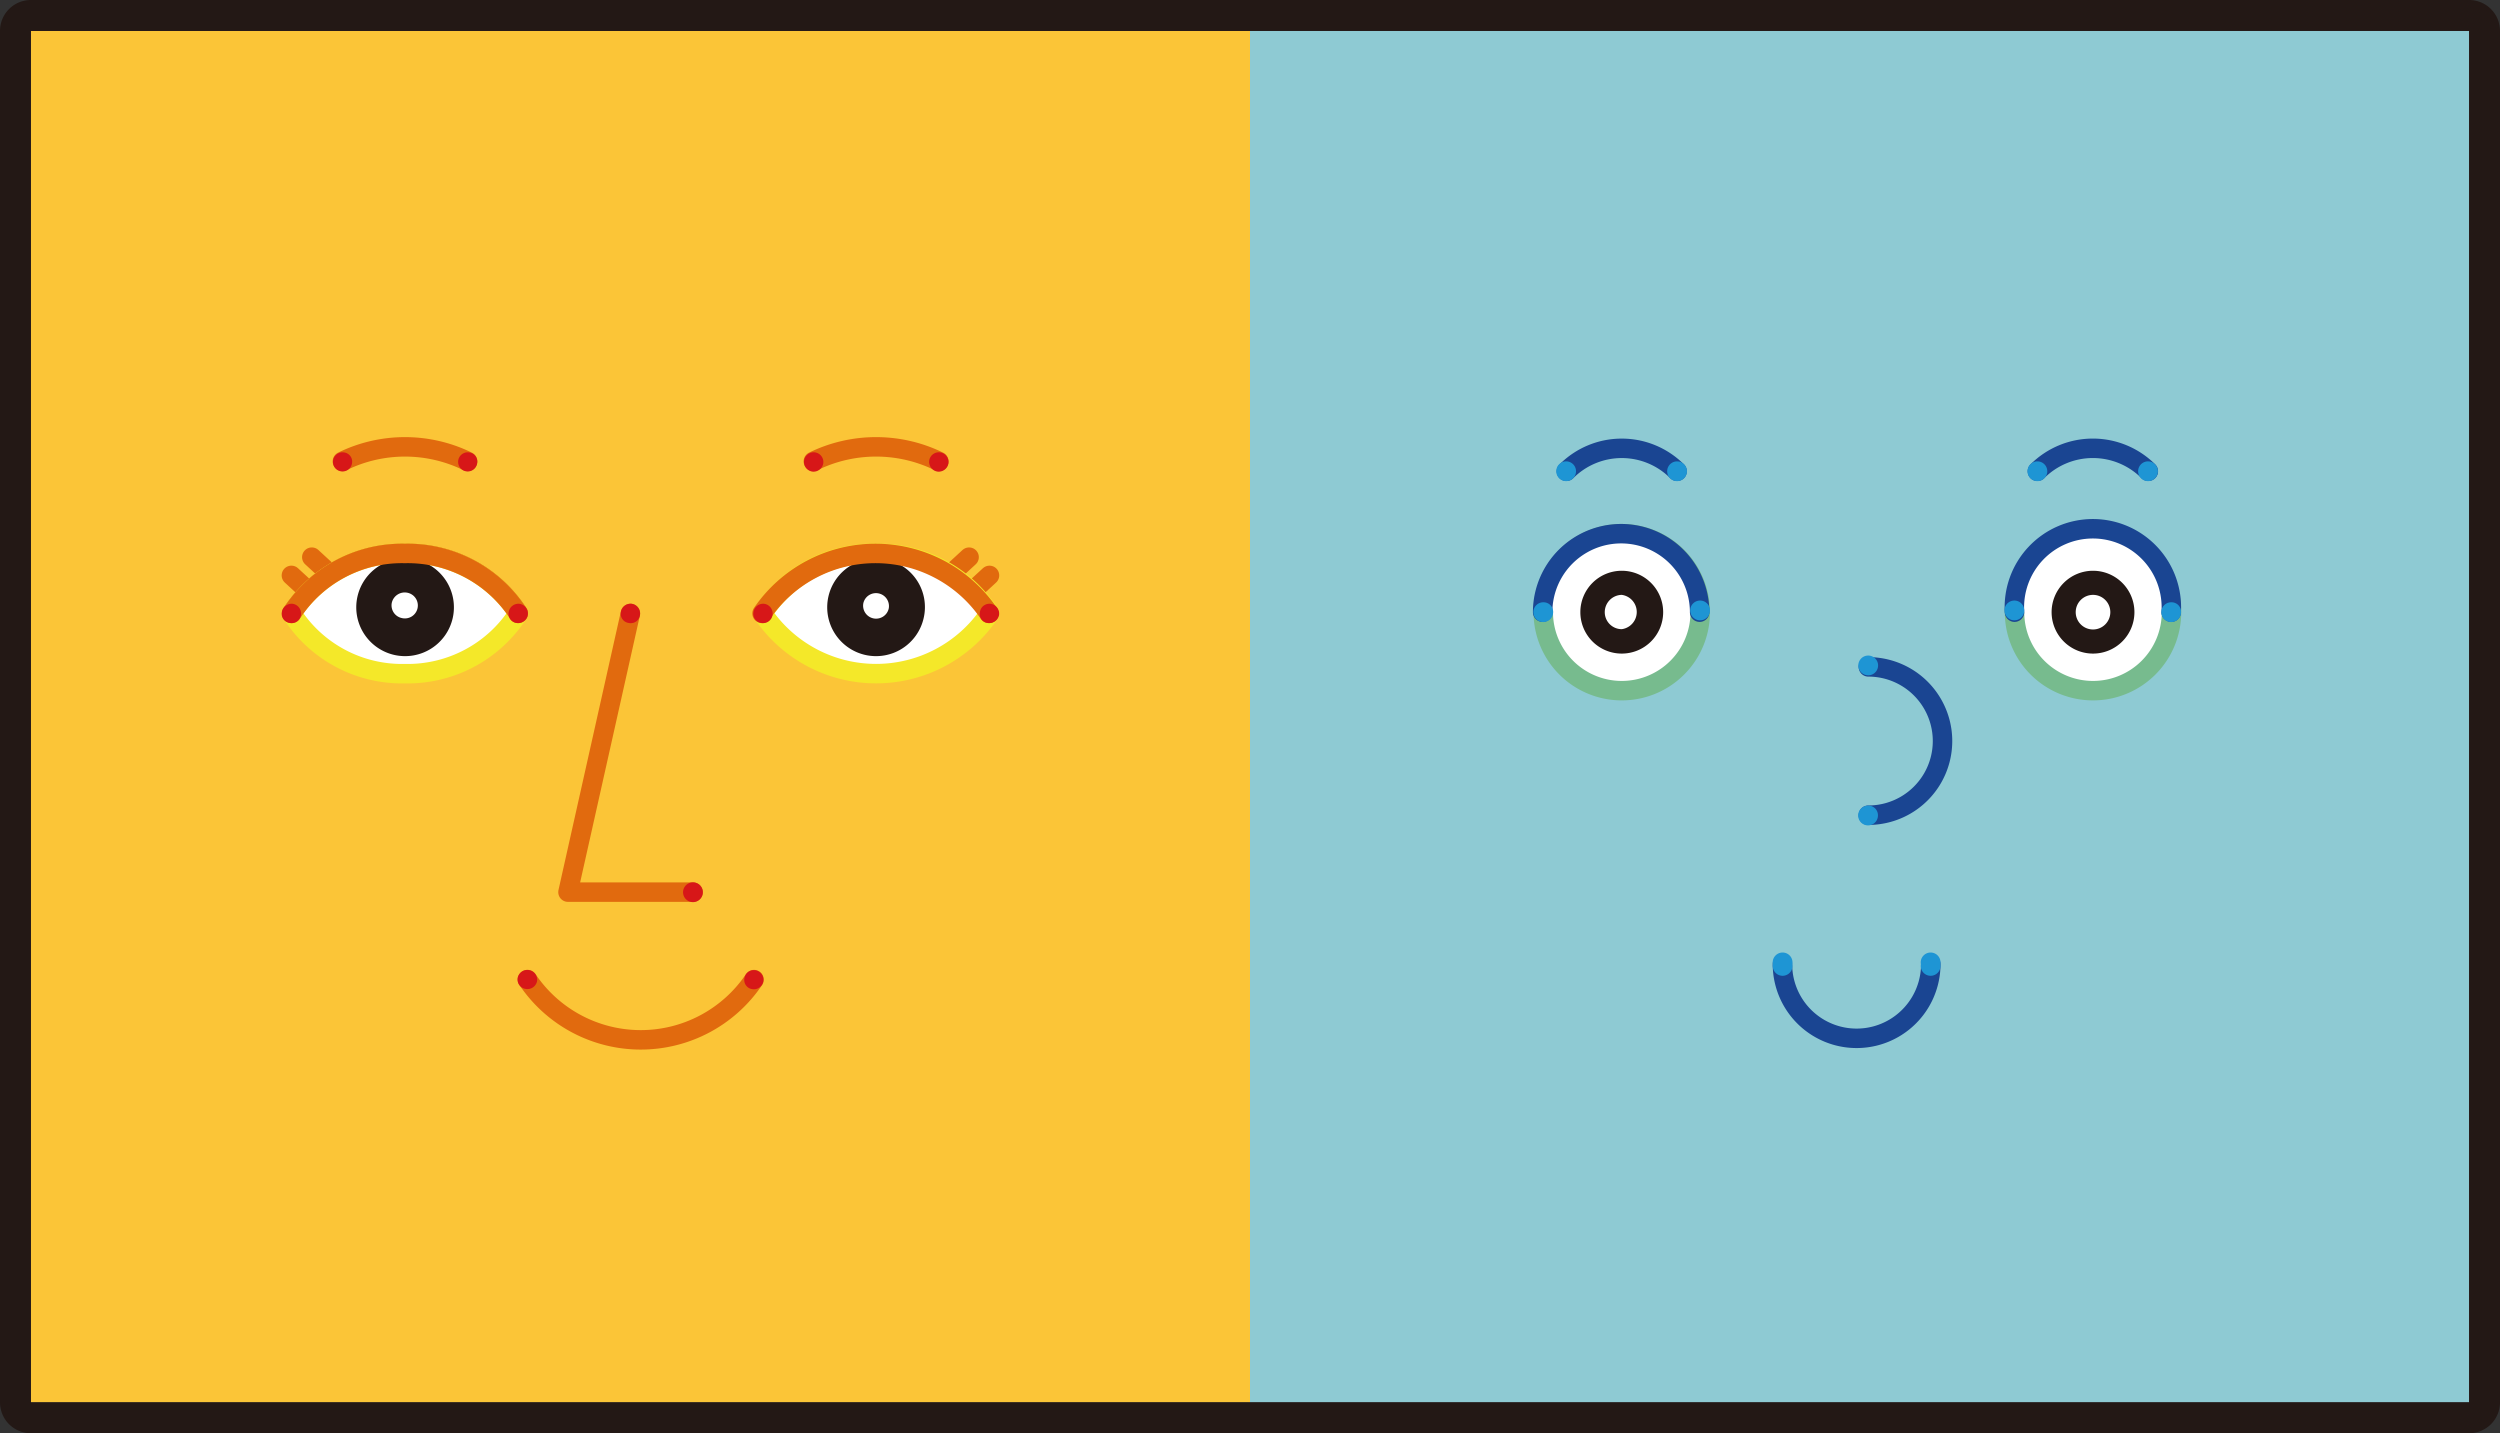 <svg xmlns="http://www.w3.org/2000/svg" viewBox="0 0 80.9 46.38"><rect x="0" y="0" width="80.9" height="46.38" fill="#333333" stroke="none"/><defs><style>.cls-10,.cls-3,.cls-4,.cls-7{fill:#fff}.cls-3{stroke:#77bb8e;stroke-miterlimit:10}.cls-10,.cls-3,.cls-4,.cls-5,.cls-9{stroke-linecap:round;stroke-width:.63px}.cls-4,.cls-5{stroke:#1a4592}.cls-10,.cls-4,.cls-5,.cls-9{stroke-linejoin:round}.cls-5,.cls-9{fill:none}.cls-6{fill:#231815}.cls-8{fill:#1e95d4}.cls-9{stroke:#e16a0e}.cls-10{stroke:#f4e829}.cls-11{fill:#d71718}</style></defs><g id="レイヤー_2" data-name="レイヤー 2"><g id="design"><path fill="#fbc537" d="M15.51 1H1v44.38h39.45V1H15.51z"/><path fill="#8ecad3" d="M65.39 1H40.45v44.38H79.9V1H65.39z"/><path class="cls-3" d="M65.19 19.81a2.54 2.54 0 102.54-2.54 2.54 2.54 0 00-2.54 2.54z"/><path class="cls-4" d="M70.26 19.81a2.54 2.54 0 10-5.07 0"/><path class="cls-5" d="M69.52 15.25a2.54 2.54 0 00-3.59 0"/><path class="cls-6" d="M66.39 19.81a1.34 1.34 0 101.34-1.34 1.34 1.34 0 00-1.34 1.34z"/><path class="cls-7" d="M67.17 19.81a.56.56 0 10.56-.56.56.56 0 00-.56.56z"/><path class="cls-8" d="M65.5 19.81a.32.32 0 01-.63 0 .32.32 0 11.63 0zm.75-4.56a.32.32 0 11-.32-.32.32.32 0 01.32.32zm3.58 0a.32.32 0 11-.31-.32.32.32 0 01.31.32zm.75 4.56a.32.32 0 11-.32-.32.31.31 0 01.32.32z"/><path class="cls-3" d="M49.94 19.81a2.54 2.54 0 102.54-2.54 2.54 2.54 0 00-2.54 2.54z"/><path class="cls-4" d="M55 19.81a2.54 2.54 0 00-5.08 0"/><path class="cls-5" d="M54.27 15.25a2.53 2.53 0 00-3.58 0"/><path class="cls-6" d="M51.14 19.81a1.34 1.34 0 101.34-1.34 1.34 1.34 0 00-1.34 1.34z"/><path class="cls-7" d="M51.93 19.81a.55.55 0 00.55.55.56.56 0 000-1.11.56.56 0 00-.55.56z"/><path class="cls-8" d="M50.26 19.81a.32.32 0 11-.32-.32.31.31 0 01.32.32zm.74-4.56a.32.32 0 11-.31-.32.32.32 0 01.31.32zm3.59 0a.32.32 0 11-.32-.32.32.32 0 01.32.32zm.74 4.56a.32.32 0 01-.63 0 .32.32 0 11.63 0z"/><path class="cls-5" d="M60.46 26.38a2.4 2.4 0 000-4.8"/><path class="cls-8" d="M60.77 21.59a.32.32 0 01-.63 0 .32.32 0 11.63 0zm0 4.79a.32.32 0 11-.31-.31.31.31 0 01.31.31z"/><path class="cls-5" d="M57.68 31.2a2.4 2.4 0 004.8 0"/><path class="cls-8" d="M58 31.2a.32.32 0 11-.63 0 .32.32 0 11.63 0zm4.79 0a.32.32 0 11-.63 0 .32.32 0 11.63 0z"/><path class="cls-9" d="M20.4 19.85l-2.02 9.02h4.05m8.93-10.84l-.51.47m1.17.12l-.51.47"/><path class="cls-10" d="M28.35 17.91a4.27 4.27 0 00-3.67 1.94 4.43 4.43 0 007.34 0 4.27 4.27 0 00-3.67-1.94z"/><path class="cls-6" d="M29.89 20a1.58 1.58 0 11-1.2-1.89 1.57 1.57 0 011.2 1.89z"/><path class="cls-7" d="M28.76 19.69a.42.42 0 01-.5.32.42.42 0 01-.32-.5.42.42 0 01.82.18z"/><path class="cls-9" d="M32 19.85a4.44 4.44 0 00-7.34 0m-14.57-1.82l.51.47m-1.17.12l.51.47m-.5.76a4.27 4.27 0 013.67-1.94 4.24 4.24 0 013.66 1.94"/><path class="cls-11" d="M25 19.9a.31.31 0 01-.36.26.3.3 0 01-.26-.35.32.32 0 01.36-.27.32.32 0 01.26.36z"/><path class="cls-9" d="M30.38 14.93a4.62 4.62 0 00-4.06 0"/><path class="cls-11" d="M26.64 15a.32.32 0 01-.36.26.32.32 0 01-.26-.36.31.31 0 01.62.1zm4.05 0a.32.32 0 01-.36.26.32.32 0 01-.26-.36.31.31 0 01.62.1zm-9.98 4.9a.3.3 0 01-.36.26.3.3 0 01-.26-.35.32.32 0 01.36-.27.32.32 0 01.26.36zm2.03 9.02a.32.32 0 01-.36.27.32.32 0 11.36-.27zm9.59-9.02a.32.32 0 01-.36.26.29.29 0 01-.26-.35.31.31 0 01.35-.27.32.32 0 01.27.36z"/><path class="cls-9" d="M17.07 31.7a4.42 4.42 0 007.33 0"/><path class="cls-11" d="M24.09 31.65a.31.31 0 11.26.36.3.3 0 01-.26-.36zm-7.34 0a.32.32 0 01.36-.26.32.32 0 01.27.36.32.32 0 01-.38.25.31.31 0 01-.25-.35z"/><path class="cls-10" d="M13.1 17.91a4.25 4.25 0 00-3.66 1.94 4.24 4.24 0 003.66 1.95 4.26 4.26 0 003.67-1.95 4.27 4.27 0 00-3.67-1.94z"/><path class="cls-6" d="M14.65 20a1.58 1.58 0 11-1.2-1.89 1.58 1.58 0 011.2 1.89z"/><path class="cls-7" d="M13.51 19.69A.42.42 0 0113 20a.42.42 0 01-.32-.5.43.43 0 01.5-.32.42.42 0 01.33.51z"/><path class="cls-9" d="M16.77 19.85a4.27 4.27 0 00-3.67-1.94 4.25 4.25 0 00-3.66 1.94m5.69-4.92a4.6 4.6 0 00-4.05 0"/><path class="cls-11" d="M11.39 15a.31.31 0 11-.26-.36.3.3 0 01.26.36zm4.05 0a.31.31 0 11-.26-.36.3.3 0 01.26.36zm1.64 4.9a.32.32 0 01-.36.26.3.3 0 01-.26-.35.32.32 0 01.36-.27.32.32 0 01.26.36zm-7.34 0a.31.31 0 01-.36.26.3.3 0 01-.26-.35.32.32 0 01.36-.27.32.32 0 01.26.36z"/><path class="cls-6" d="M79.9 1v44.38H1V1h78.9m0-1H1a1 1 0 00-1 1v44.38a1 1 0 001 1h78.9a1 1 0 001-1V1a1 1 0 00-1-1z"/></g></g></svg>